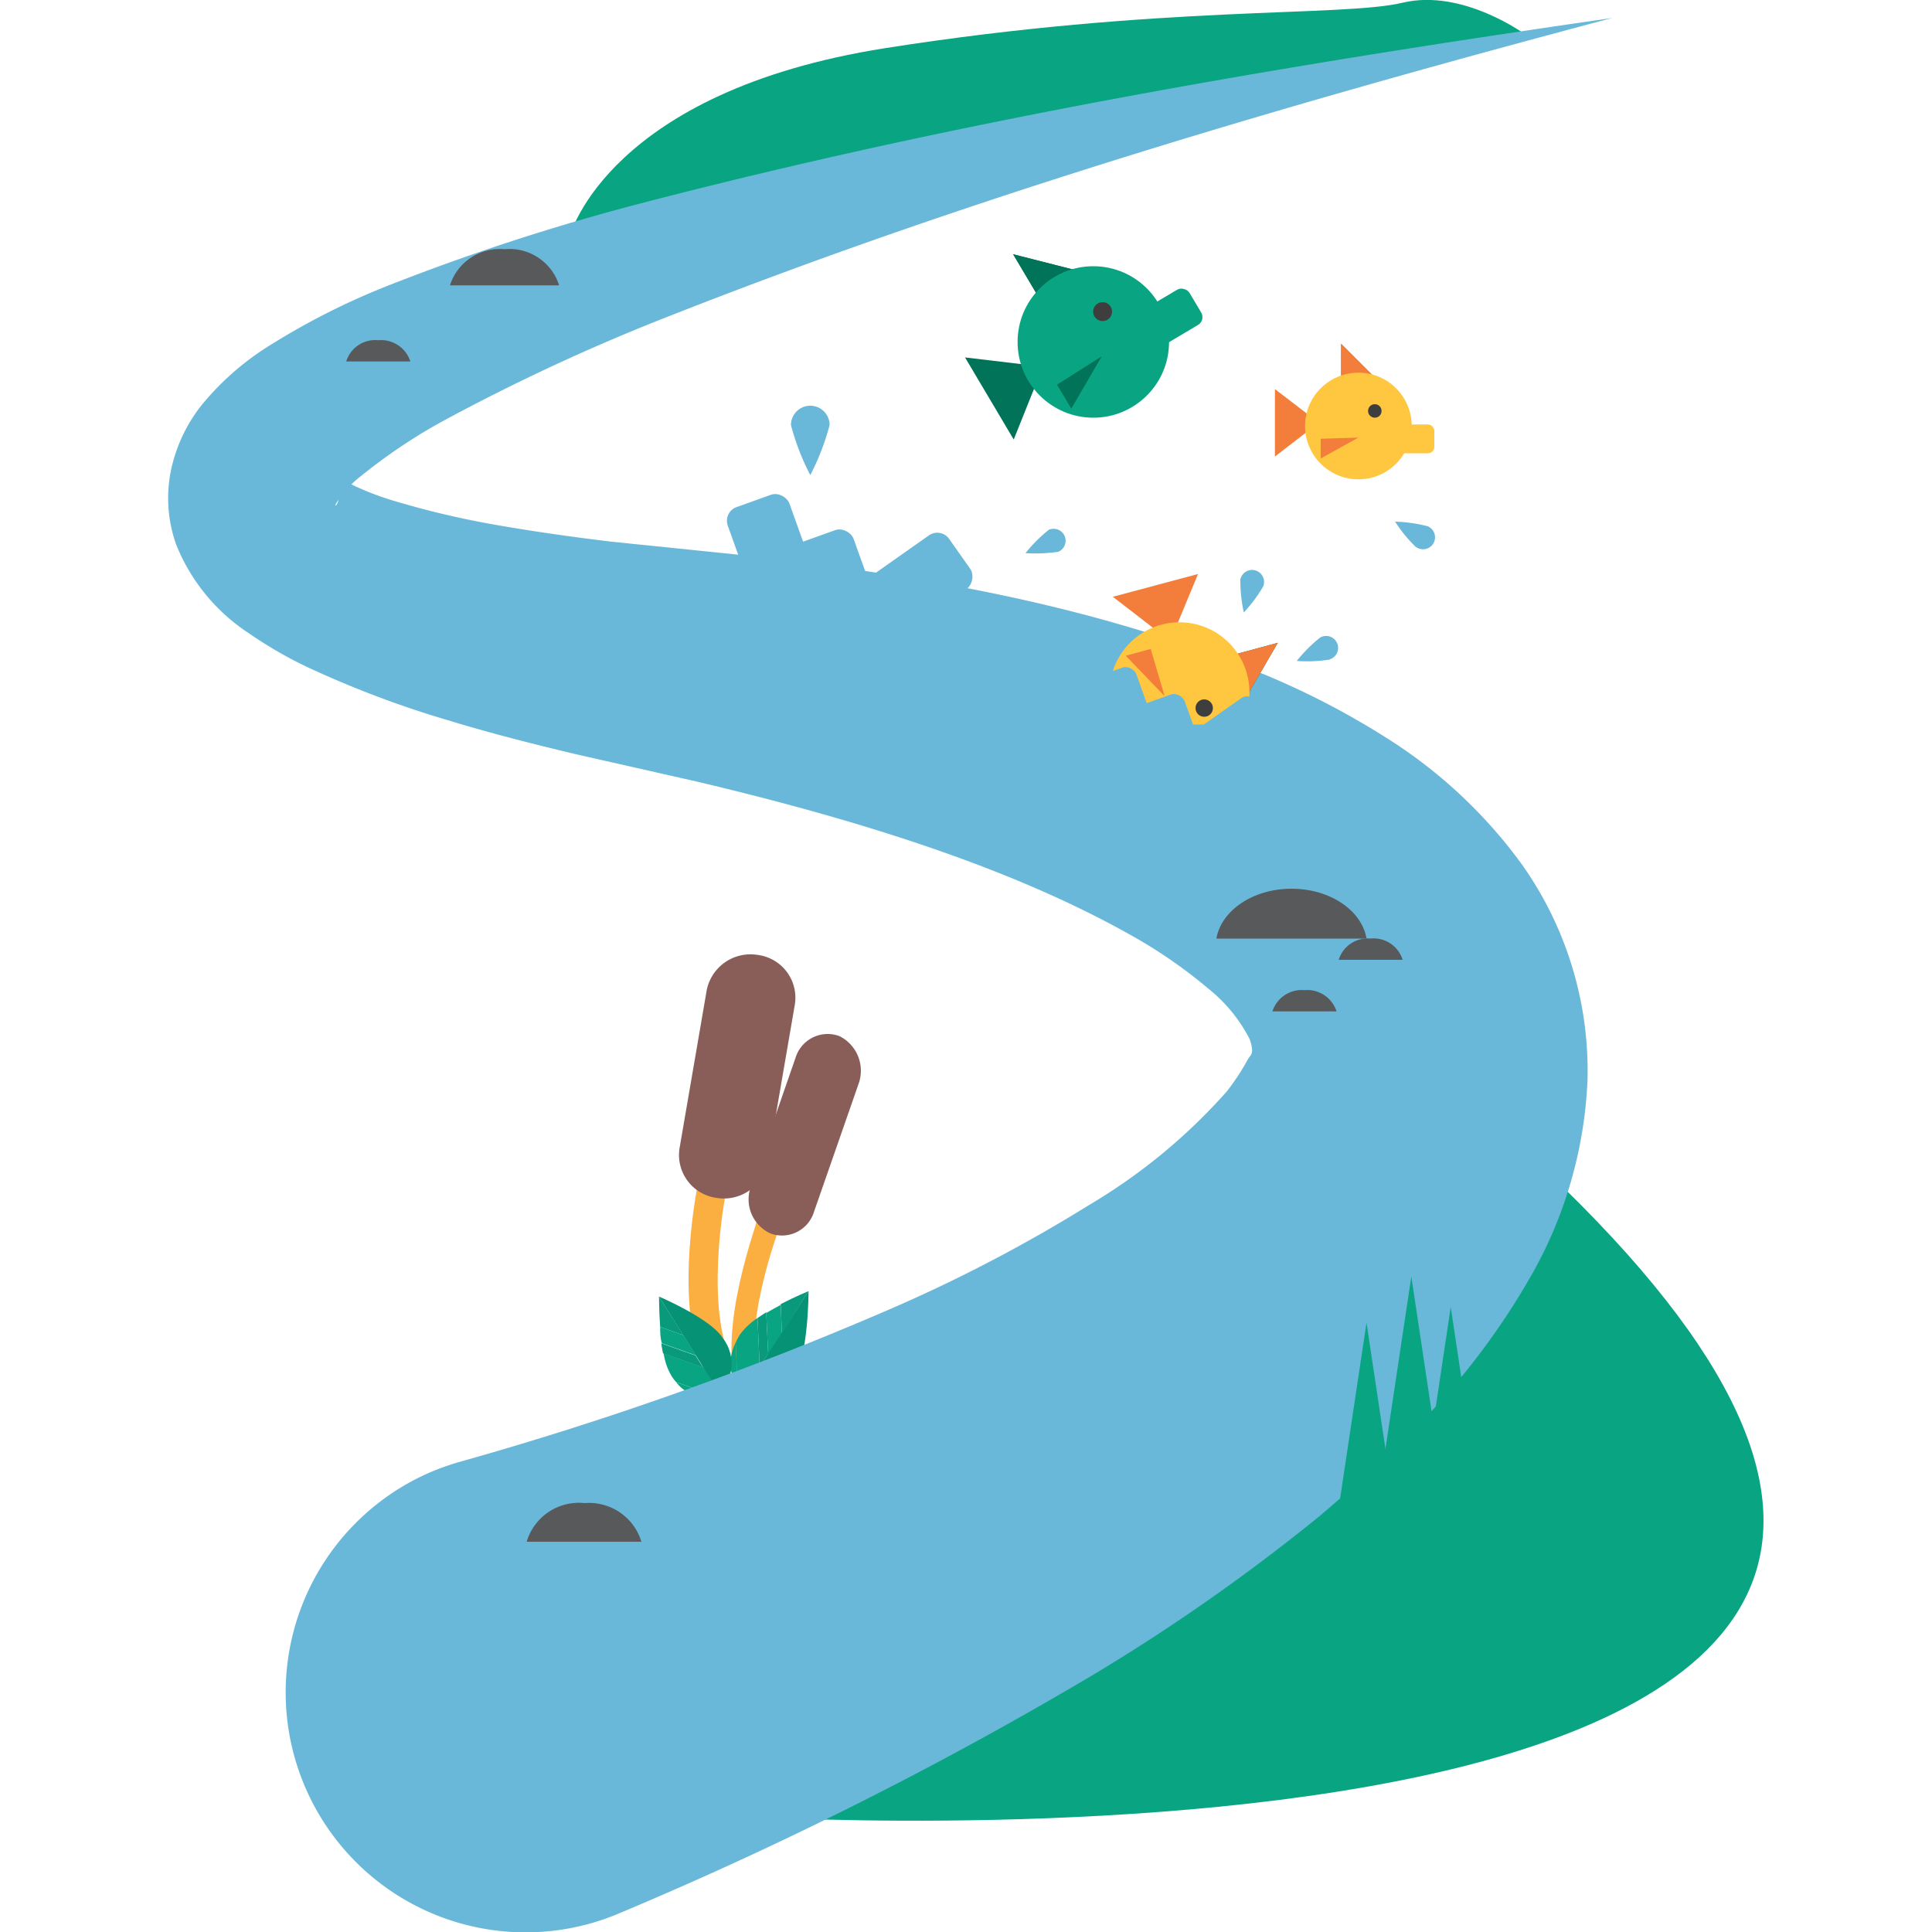 <svg id="Layer_1" data-name="Layer 1" xmlns="http://www.w3.org/2000/svg" viewBox="0 0 100 100"><defs><style>.cls-1{fill:#09a582;}.cls-2{fill:#faaf40;}.cls-3{fill:#895e59;}.cls-4{fill:#089a7a;}.cls-5{fill:#069274;}.cls-6{fill:#6ab8d9;}.cls-7{fill:#007359;}.cls-8{fill:#3e3e3f;}.cls-9{fill:#f37d3b;}.cls-10{fill:#ffc640;}.cls-11{fill:#58595b;}</style></defs><title>river</title><path class="cls-1" d="M39.32,94.05S121.7,98.89,79,59.65"/><path class="cls-1" d="M29.52,12.15s2-7.41,16.31-9.66S69.46.89,72.6.14,79,1.82,79,1.82"/><path class="cls-2" d="M36.84,71.65c-2.14-3.21-.78-10.06-.72-10.35l1.48.29c-.37,1.81-1,7,.49,9.23Z"/><path class="cls-3" d="M37.07,62h0a2.24,2.24,0,0,1-1.9-2.55l1.41-8.2a2.31,2.31,0,0,1,2.66-1.82h0A2.23,2.23,0,0,1,41.14,52l-1.41,8.19A2.31,2.31,0,0,1,37.07,62Z"/><path class="cls-2" d="M38.18,71.89c-1.1-3,1-8.51,1-8.74l1.14.43c0,.05-2,5.31-1,7.89Z"/><path class="cls-3" d="M39.87,63.84h0a1.94,1.94,0,0,1-1-2.44l2.31-6.66a1.74,1.74,0,0,1,2.27-1.11h0a2,2,0,0,1,1,2.44l-2.32,6.66A1.73,1.73,0,0,1,39.87,63.84Z"/><path class="cls-1" d="M38.44,72.1l.88-1.36-.11-2.52a3.51,3.51,0,0,0-.9.84,3,3,0,0,0-.23.43l.1,2.34A1.33,1.33,0,0,0,38.44,72.1Z"/><path class="cls-1" d="M38.18,71.83l-.1-2.34A2.34,2.34,0,0,0,38.18,71.83Z"/><path class="cls-4" d="M39.76,70.07l-.1-2.15-.45.3.11,2.52Z"/><path class="cls-1" d="M40.47,69l-.06-1.46c-.24.13-.5.27-.75.42l.1,2.15Z"/><path class="cls-4" d="M41.85,66.83s-.67.27-1.44.67L40.47,69Z"/><path class="cls-5" d="M41.14,71.17c.71-1.09.71-4.34.71-4.34L38.44,72.1C39.22,72.68,40.43,72.27,41.14,71.17Z"/><path class="cls-1" d="M37.24,72.07l-.81-1.28-2.08-.74a3.19,3.19,0,0,0,.38,1.12,2.07,2.07,0,0,0,.27.37l1.93.69A1.3,1.3,0,0,0,37.24,72.07Z"/><path class="cls-1" d="M36.93,72.23,35,71.54A1.84,1.84,0,0,0,36.93,72.23Z"/><path class="cls-4" d="M36,70.16l-1.77-.63a4.71,4.71,0,0,0,.09.52l2.08.74Z"/><path class="cls-1" d="M35.37,69.11l-1.2-.43c0,.28,0,.56.09.85l1.77.63Z"/><path class="cls-4" d="M34.11,67.11s0,.72.06,1.57l1.2.43Z"/><path class="cls-5" d="M37.39,69.23c-.65-1-3.28-2.12-3.28-2.12l3.13,5A2.17,2.17,0,0,0,37.39,69.23Z"/><path class="cls-6" d="M23.74,75.68a175.64,175.64,0,0,0,22.65-8.06,79.19,79.19,0,0,0,10-5.26,29.74,29.74,0,0,0,7.11-5.87,12.62,12.62,0,0,0,1.12-1.71c.14-.2.31-.27.06-1a8.06,8.06,0,0,0-2.15-2.62,25.43,25.43,0,0,0-4.11-2.82c-6.36-3.56-14.38-6-22.37-7.89l-6.32-1.43c-2.17-.52-4.35-1.07-6.54-1.74a51.64,51.64,0,0,1-6.71-2.49,21.5,21.5,0,0,1-3.58-2,9.88,9.88,0,0,1-3.78-4.6A7.15,7.15,0,0,1,8.93,24,8.13,8.13,0,0,1,10.41,21a14.24,14.24,0,0,1,3.36-3,37.13,37.13,0,0,1,6.4-3.25,114.91,114.91,0,0,1,12.6-4.12C49.57,6.23,66.48,3.38,83.45.93,66.91,5.32,50.4,10.15,34.67,16.35a105,105,0,0,0-11.29,5.2,28.6,28.6,0,0,0-4.72,3.11,5.34,5.34,0,0,0-1.27,1.41c-.07.13,0,.16.1-.08a1.83,1.83,0,0,0,0-1c-.22-.58,0-.24.53,0a14.84,14.84,0,0,0,2.13.86,45.32,45.32,0,0,0,5.53,1.32c2,.35,4,.63,6,.87l6.34.65c8.82,1,17.68,2.34,26.88,6a41.34,41.34,0,0,1,7,3.59,25.28,25.28,0,0,1,6.85,6.43,18.47,18.47,0,0,1,3.42,11.17,22.33,22.33,0,0,1-3,10.29c-3.17,5.5-7,9-10.83,12.27a100.64,100.64,0,0,1-11.78,8.26A198.52,198.52,0,0,1,32.13,99h0A12.4,12.4,0,1,1,22.28,76.2,13.38,13.38,0,0,1,23.74,75.68Z"/><polyline class="cls-7" points="53.77 15.4 52.44 13.16 56.21 14.12"/><polyline class="cls-7" points="53.77 15.4 52.44 13.16 56.21 14.12"/><polygon class="cls-7" points="49.95 18.5 52.47 22.75 53.98 18.98 49.95 18.5"/><circle class="cls-1" cx="56.59" cy="17.7" r="3.92"/><circle class="cls-8" cx="57.07" cy="16.13" r="0.49"/><polyline class="cls-7" points="54.71 19.91 55.45 21.15 57.03 18.44"/><rect class="cls-1" x="58.76" y="15.46" width="3.34" height="2.12" rx="0.47" ry="0.47" transform="translate(0.05 33.2) rotate(-30.73)"/><polyline class="cls-7" points="69.42 19.64 69.42 17.8 71.36 19.74"/><polyline class="cls-9" points="69.42 19.64 69.42 17.8 71.36 19.74"/><polygon class="cls-9" points="65.99 20.14 65.99 23.63 68.26 21.88 65.99 20.14"/><circle class="cls-10" cx="70.31" cy="22.05" r="2.76"/><circle class="cls-8" cx="71.16" cy="21.27" r="0.35"/><polyline class="cls-9" points="68.36 22.71 68.36 23.73 70.31 22.65"/><rect class="cls-10" x="71.88" y="21.97" width="2.36" height="1.49" rx="0.33" ry="0.33"/><polyline class="cls-7" points="63.81 33.9 66.14 33.27 64.33 36.39"/><polyline class="cls-9" points="63.81 33.9 66.14 33.27 64.33 36.39"/><polygon class="cls-9" points="62.01 29.71 57.6 30.89 60.57 33.18 62.01 29.71"/><circle class="cls-10" cx="61.05" cy="35.83" r="3.62"/><circle class="cls-8" cx="62.33" cy="36.65" r="0.45"/><polyline class="cls-9" points="59.56 33.59 58.27 33.94 60.28 36.03"/><rect class="cls-10" x="59.59" y="38.56" width="3.09" height="1.95" rx="0.43" ry="0.43" transform="translate(83.62 -29.7) rotate(75.1)"/><rect class="cls-6" x="38.72" y="25.68" width="3.39" height="8.31" rx="0.75" ry="0.75" transform="translate(-7.7 15.4) rotate(-19.73)"/><rect class="cls-6" x="42.04" y="27.51" width="3.39" height="8.31" rx="0.75" ry="0.75" transform="translate(-8.12 16.63) rotate(-19.73)"/><rect class="cls-6" x="44.57" y="26.9" width="3.39" height="8.31" rx="0.75" ry="0.75" transform="translate(45.02 -24.65) rotate(54.84)"/><rect class="cls-6" x="57.21" y="34.61" width="2.55" height="6.26" rx="0.57" ry="0.57" transform="translate(-9.31 21.96) rotate(-19.73)"/><rect class="cls-6" x="59.71" y="36" width="2.55" height="6.26" rx="0.57" ry="0.57" transform="translate(-9.63 22.89) rotate(-19.73)"/><rect class="cls-6" x="61.61" y="35.54" width="2.55" height="6.26" rx="0.57" ry="0.57" transform="translate(58.28 -35.02) rotate(54.84)"/><path class="cls-6" d="M42.94,22a12.45,12.45,0,0,1-1,2.59,12.38,12.38,0,0,1-1-2.59,1,1,0,1,1,2,0Z"/><path class="cls-6" d="M54.78,28.56a8.1,8.1,0,0,1-1.7.07,7.54,7.54,0,0,1,1.21-1.21.62.62,0,0,1,.49,1.14Z"/><path class="cls-6" d="M68.82,34.14a7.47,7.47,0,0,1-1.7.07A7.55,7.55,0,0,1,68.33,33a.62.62,0,1,1,.49,1.13Z"/><path class="cls-6" d="M65.38,30.36a7.61,7.61,0,0,1-1,1.34A7.63,7.63,0,0,1,64.2,30a.62.62,0,1,1,1.18.36Z"/><path class="cls-6" d="M73.29,28.32A7.29,7.29,0,0,1,72.21,27a7.57,7.57,0,0,1,1.69.24.62.62,0,1,1-.61,1.07Z"/><rect class="cls-6" x="54.71" y="37.5" width="11.91" height="7.9"/><path class="cls-11" d="M66.85,46c-2,0-3.64,1.13-3.89,2.58h7.77C70.49,47.13,68.85,46,66.85,46Z"/><path class="cls-11" d="M26.12,12.9a2.7,2.7,0,0,0-2.83,1.87h5.65A2.69,2.69,0,0,0,26.12,12.9Z"/><path class="cls-11" d="M70.94,48.58a1.57,1.57,0,0,0-1.65,1.1H72.6A1.57,1.57,0,0,0,70.94,48.58Z"/><path class="cls-11" d="M19.58,17.61a1.57,1.57,0,0,0-1.66,1.1h3.32A1.59,1.59,0,0,0,19.58,17.61Z"/><path class="cls-11" d="M30.26,77.8a2.82,2.82,0,0,0-3,2h5.94A2.83,2.83,0,0,0,30.26,77.8Z"/><path class="cls-11" d="M67.52,51.25a1.59,1.59,0,0,0-1.66,1.1h3.32A1.59,1.59,0,0,0,67.52,51.25Z"/><polygon class="cls-1" points="69.18 78.78 70.73 68.46 72.28 78.78 69.18 78.78"/><polygon class="cls-1" points="71.5 76.39 73.05 66.07 74.6 76.39 71.5 76.39"/><polygon class="cls-1" points="73.54 77.97 75.09 67.65 76.64 77.97 73.54 77.97"/></svg>